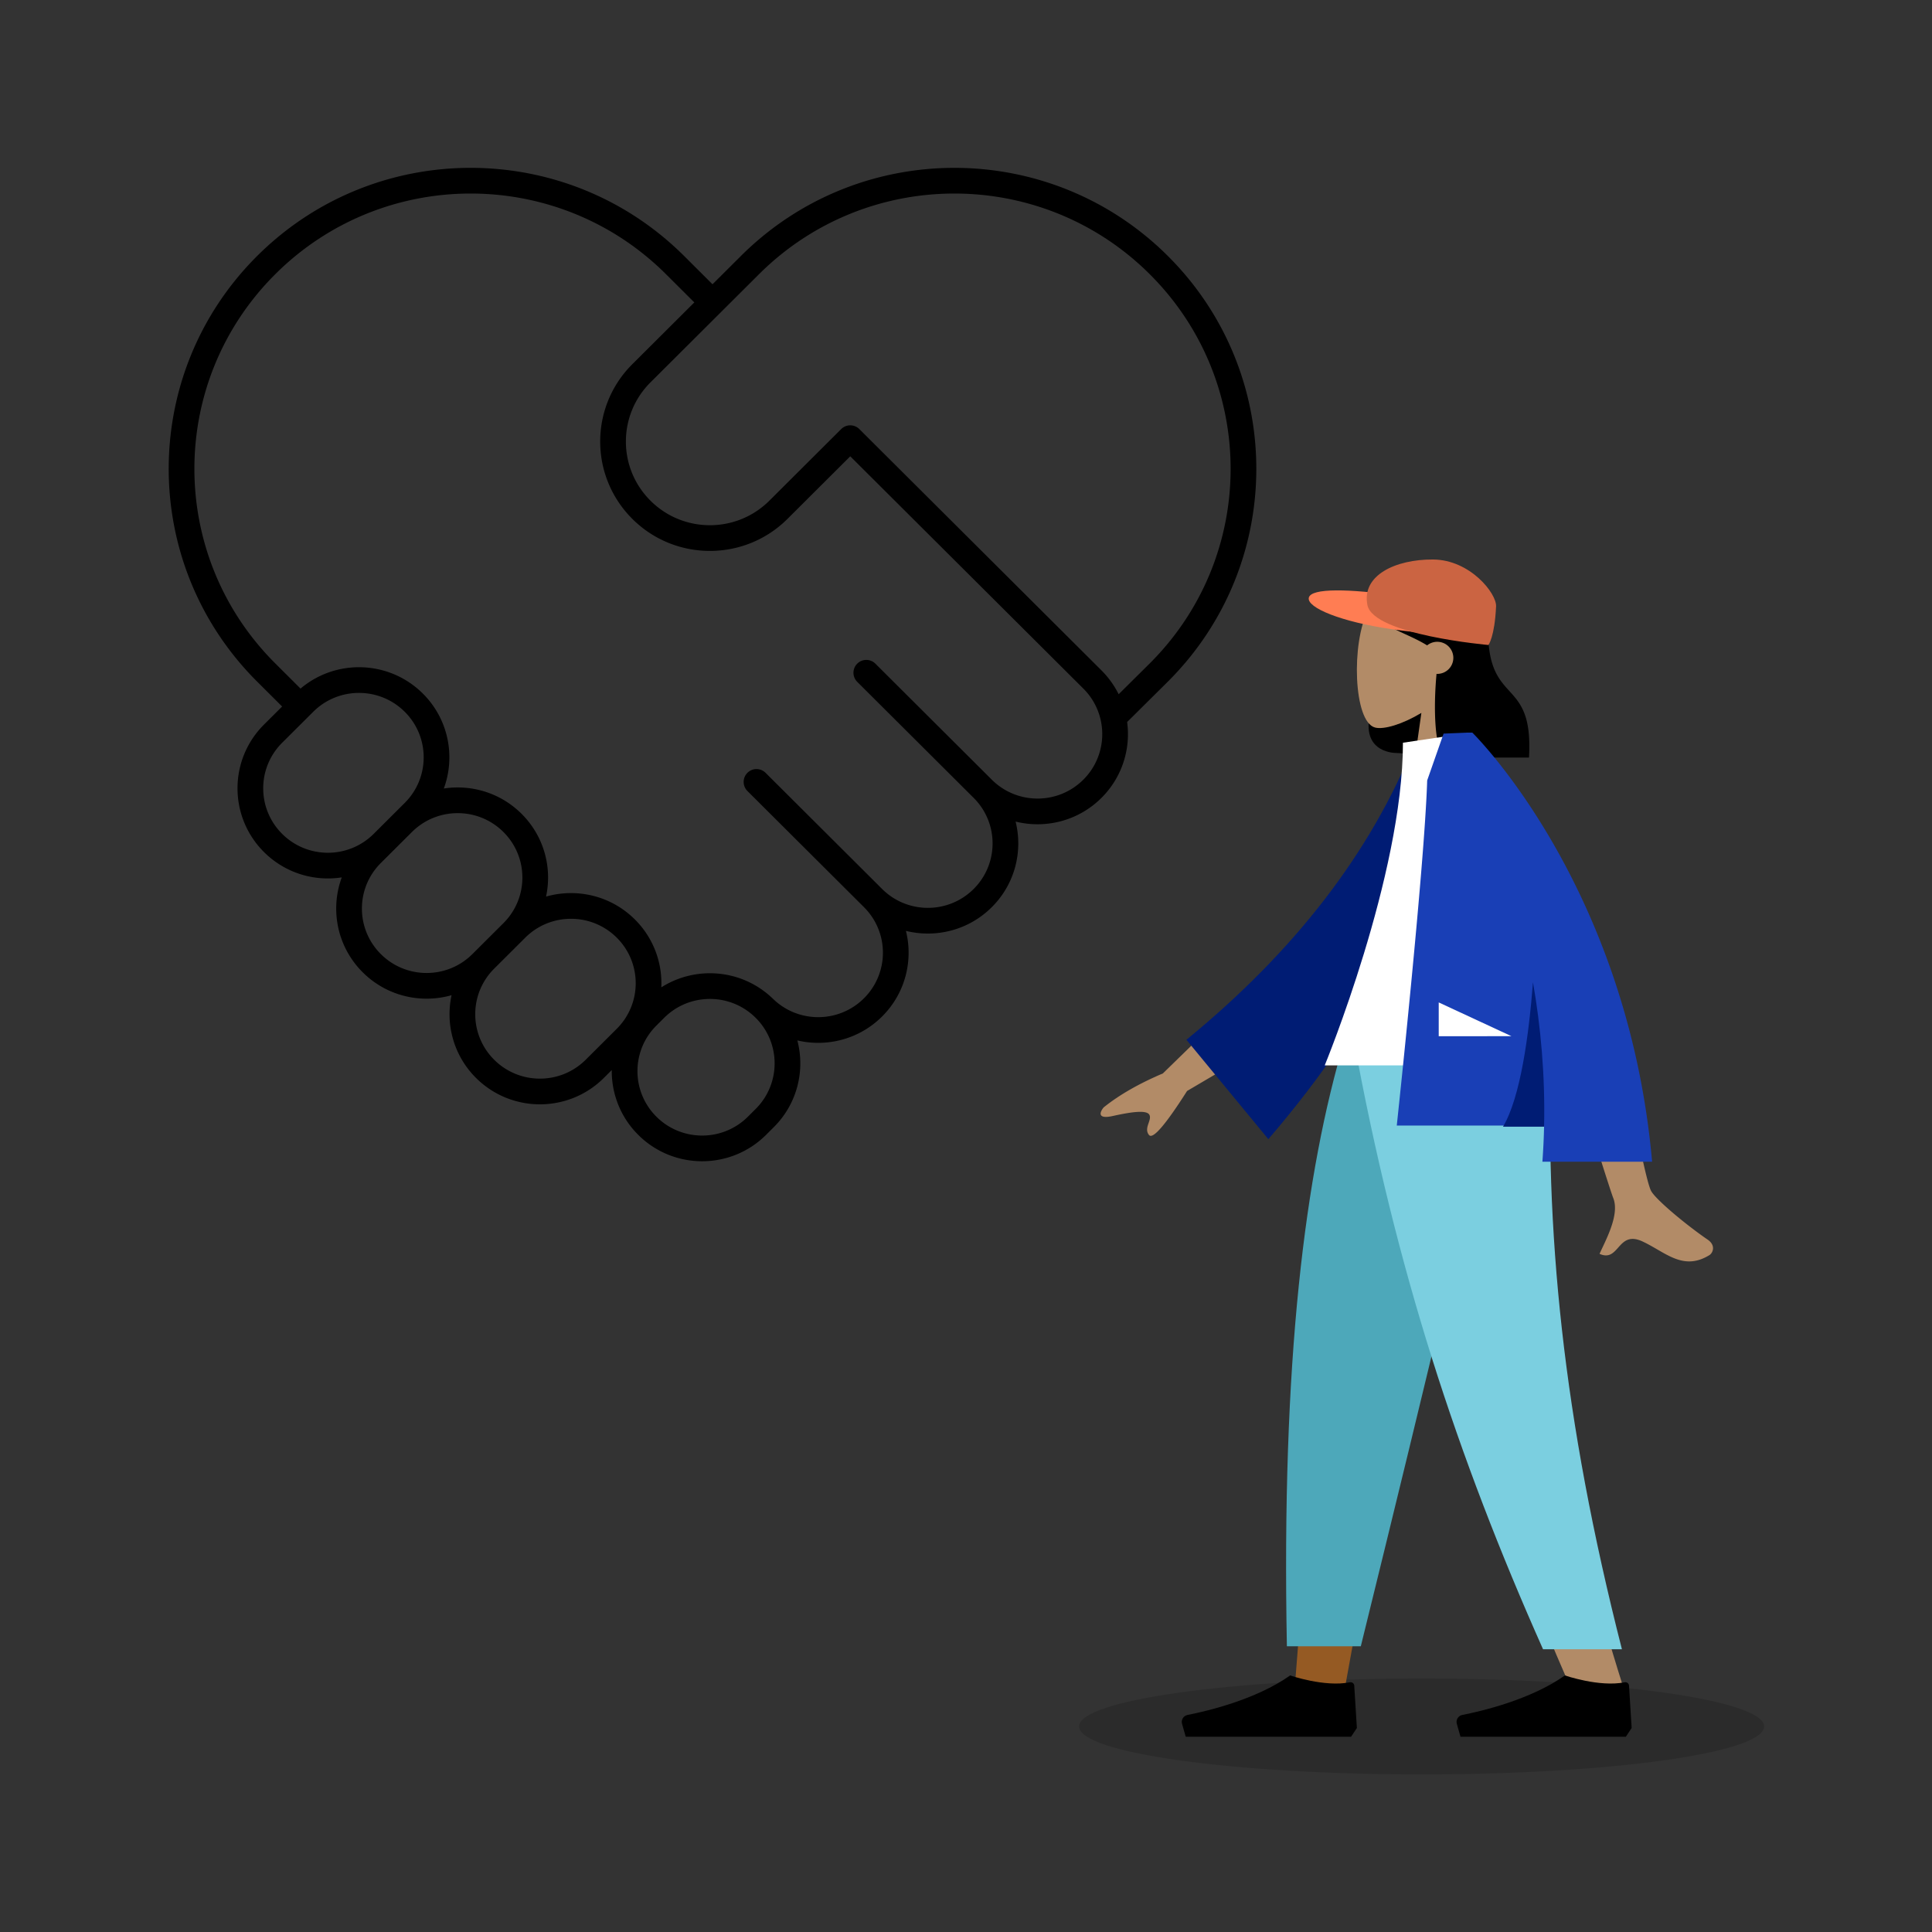 <svg xmlns="http://www.w3.org/2000/svg" width="564" height="564" fill="none"><rect width="100%" height="100%" fill="#333333" stroke="none"/><path fill="#000" fill-rule="evenodd" d="M194.418 80.04c-31.494-31.388-82.56-31.388-114.053 0-31.487 31.379-31.487 82.25 0 113.63l7.37 7.346c10.367-8.779 25.927-8.291 35.716 1.465 7.515 7.489 9.553 18.373 6.113 27.704 8.027-1.235 16.516 1.229 22.7 7.393 6.58 6.558 8.961 15.717 7.143 24.158 8.917-2.544 18.915-.316 25.939 6.685a26.2 26.2 0 0 1 7.706 19.819c9.962-6.349 23.267-5.365 32.194 2.95q.13.108.253.23c7.377 7.353 19.343 7.353 26.72 0 7.37-7.345 7.37-19.248 0-26.594l-21.874-21.799-.029-.03-12.093-12.053a3.75 3.75 0 1 1 5.294-5.312l33.996 33.882c7.378 7.352 19.343 7.352 26.721 0 7.37-7.346 7.371-19.249 0-26.594l-22.675-22.598-.043-.044-11.238-11.2a3.75 3.75 0 1 1 5.294-5.312l33.953 33.837.004.004c7.377 7.353 19.343 7.353 26.72 0 4.714-4.698 6.413-11.26 5.097-17.302l-.003-.015a18.7 18.7 0 0 0-5.094-9.277l-68.035-67.804-18.331 18.269c-12.506 12.464-32.779 12.464-45.285 0-12.513-12.471-12.513-32.697 0-45.168l18.09-18.028zM208 82.986l-8.288-8.26c-34.42-34.304-90.221-34.304-124.641 0-34.428 34.311-34.428 89.944 0 124.255l7.29 7.266-5.29 5.273c-10.311 10.276-10.311 26.942 0 37.219 6.184 6.163 14.673 8.627 22.7 7.392-3.44 9.331-1.402 20.215 6.113 27.705 7.025 7.001 17.022 9.229 25.939 6.684-1.818 8.441.563 17.601 7.143 24.159 10.305 10.269 27.005 10.269 37.309 0l2.316-2.308a26.2 26.2 0 0 0 7.731 18.925c10.305 10.269 27.005 10.269 37.309 0l2.268-2.259c6.88-6.858 9.169-16.56 6.867-25.311 8.606 2.028 18.034-.304 24.747-6.994 6.797-6.774 9.113-16.323 6.95-24.989 8.691 2.161 18.269-.145 25.065-6.918s9.113-16.322 6.951-24.988c8.69 2.161 18.269-.145 25.065-6.918 6.059-6.039 8.557-14.284 7.495-22.143l11.884-11.788.006-.006c34.428-34.311 34.428-89.945 0-124.255-34.42-34.304-90.221-34.304-124.641 0zM326.562 202.67l9.073-9 .005-.004c31.482-31.38 31.48-82.248-.005-113.626-31.493-31.387-82.559-31.387-114.053 0l-31.69 31.583c-9.572 9.54-9.572 25.002 0 34.542 9.58 9.547 25.117 9.547 34.697 0l20.978-20.907a3.75 3.75 0 0 1 5.294 0l70.683 70.443a26.3 26.3 0 0 1 5.018 6.969m-217.476 40.757 9.071-9.04c7.37-7.345 7.37-19.249 0-26.594-7.378-7.352-19.344-7.352-26.72 0l-9.072 9.04c-7.37 7.346-7.37 19.249 0 26.594 7.377 7.353 19.343 7.353 26.721 0m2.092 8.503c-7.37 7.346-7.37 19.249 0 26.595 7.378 7.352 19.343 7.352 26.721 0l9.071-9.041c7.37-7.345 7.37-19.249 0-26.594-7.378-7.352-19.343-7.352-26.721 0zm68.874 21.803c-7.377-7.352-19.343-7.352-26.72 0l-9.071 9.04c-7.371 7.346-7.371 19.249 0 26.594 7.377 7.353 19.343 7.353 26.72 0l9.071-9.04c7.37-7.345 7.37-19.249 0-26.594m40.552 23.398c-7.377-7.352-19.343-7.352-26.72 0l-2.267 2.26c-7.371 7.345-7.371 19.248 0 26.594 7.377 7.352 19.343 7.352 26.72 0l2.267-2.26c7.37-7.345 7.371-19.248 0-26.594" clip-rule="evenodd"/><path fill="#000" d="M415 517.999c55.228 0 100-6.268 100-14s-44.772-14-100-14-100 6.268-100 14 44.772 14 100 14" opacity=".15"/><path fill="#000" d="M423.414 220.689 405.7 178.936s-2.654 12.299-5.922 30.323c-1.946 10.733 7.794 10.551 7.794 10.551z"/><path fill="#B28B67" fill-rule="evenodd" d="M414.936 208.116c-5.526 3.326-10.956 4.933-13.504 4.277-6.391-1.645-6.979-24.992-2.034-34.195 4.945-9.204 30.366-13.216 31.647 5.02.445 6.329-2.216 11.977-6.148 16.586l7.05 32.815h-20.48z" clip-rule="evenodd"/><path fill="#000" fill-rule="evenodd" d="M433.754 183.324a47 47 0 0 0-1.74-1.663l.027-.663s-6.427-13.14-16.309-13.14c-9.873 0-12.995 4.583-15.649 8.479l-.007.011c1.388 4.756 5.572 6.681 10.304 8.857 2.037.937 4.175 1.921 6.236 3.197a4.68 4.68 0 0 1 2.957-1.047 4.69 4.69 0 0 1 4.693 4.686 4.69 4.69 0 0 1-4.906 4.682c-.944 10.122-.566 21.68 2.246 24.424h24.747c.71-12.325-2.482-15.841-5.745-19.434-3.07-3.38-6.202-6.829-6.202-17.748q-.33-.322-.651-.641z" clip-rule="evenodd"/><path fill="#FF7D53" d="M382.072 174.502c-.615 2.907 9.502 7.039 24.023 9.141s26.972 2.296 27.587-.612-10.659-6.968-25.179-9.07c-14.521-2.101-25.816-2.367-26.431.541"/><path fill="#CB6442" d="M399.186 176.643c1.756 8.73 35.325 11.647 35.325 11.647s1.824-2.355 2.232-11.297c.171-3.728-7.557-13.61-18.441-13.661s-20.872 4.58-19.116 13.311"/><path fill="#955A23" fill-rule="evenodd" d="m438.773 303.344-31.258 107.56-14.702 80.757h-14.757l14.73-188.317z" clip-rule="evenodd"/><path fill="#B28B67" fill-rule="evenodd" d="M452.822 303.344c-2.181 55.877-1.321 86.353-.833 91.43s3.259 39.076 22.144 98.591h-15.348c-25.01-57.094-33.74-91.094-36.609-98.591s-11.34-37.974-23.708-91.43z" clip-rule="evenodd"/><path fill="#4DA8BA" fill-rule="evenodd" d="M439.445 303.344q-12.195 55.517-42.188 177.239h-21.583c-1.595-83.29 5.187-138.11 16.931-177.239z" clip-rule="evenodd"/><path fill="#7BCFE0" fill-rule="evenodd" d="M452.931 303.344c-2.136 55.877 3.399 110.926 20.548 178.109H450.45c-25.055-56.242-43.013-111.019-55.286-178.109z" clip-rule="evenodd"/><path fill="#000" fill-rule="evenodd" d="m476.32 504.443-.769-12.386c-.04-.64-.663-1.078-1.292-.952-7.38 1.475-17.417-2.001-17.417-2.001-10.064 7.119-24.486 10.462-29.96 11.531-1.181.231-1.93 1.422-1.601 2.58l1.074 3.784h48.272zm-80.213 0-.769-12.386c-.04-.64-.663-1.078-1.291-.952-7.381 1.475-17.418-2.001-17.418-2.001-10.064 7.119-24.486 10.462-29.959 11.531-1.182.231-1.931 1.422-1.602 2.58l1.074 3.784h48.272z" clip-rule="evenodd"/><path fill="#B28B67" fill-rule="evenodd" d="m339.469 313.363 24.173-23.548 8.029 13.872-25.137 14.799q-9.454 14.871-11.106 12.851c-.928-1.135-.502-2.38-.11-3.526.305-.893.59-1.727.198-2.403-.893-1.543-5.94-.659-10.693.384s-3.653-1.288-2.643-2.505q6.738-5.43 17.289-9.924m142.485 34.213c-2.501-5.066-11.017-54.44-11.017-54.44l-17.832.07s16.516 53.24 17.832 56.498c1.71 4.232-1.195 10.38-3.164 14.549a99 99 0 0 0-.827 1.779c2.733 1.221 4.046-.255 5.43-1.811 1.563-1.758 3.217-3.618 7.111-1.809 1.505.699 2.928 1.525 4.319 2.333 4.804 2.788 9.218 5.35 15.222 1.651.952-.587 1.995-2.795-.525-4.521-6.279-4.299-15.327-11.823-16.549-14.299" clip-rule="evenodd"/><path fill="#001C74" fill-rule="evenodd" d="m420.26 218.416-7.379-1.264q-19.056 47.535-66.54 86.384l23.921 29.02c31.652-36.877 51.162-74.924 49.998-114.14" clip-rule="evenodd"/><path fill="#fff" fill-rule="evenodd" d="M452.426 311.013h-65.707s22.834-55.44 22.834-94.192l19.821-2.949c15.577 25.017 19.976 55.818 23.052 97.141" clip-rule="evenodd"/><path fill="#193FB6" fill-rule="evenodd" d="M482.293 339.133c-7.186-80.954-52.483-125.261-52.483-125.261l-.016.014-.008-.014h-1.294c-2.322.08-7.074.288-7.074.288l-4.789 13.667c-.76 24.996-8.876 100.745-8.876 100.745h43.009a204 204 0 0 1-.495 10.561z" clip-rule="evenodd"/><path fill="#001C74" fill-rule="evenodd" d="M450.755 328.907c.344-15.124-1-29.326-3.242-42.178-1.172 15.25-3.622 33.601-8.74 42.178z" clip-rule="evenodd"/><path fill="#fff" fill-rule="evenodd" d="M441.238 302.492 420 292.633v9.859z" clip-rule="evenodd"/></svg>
